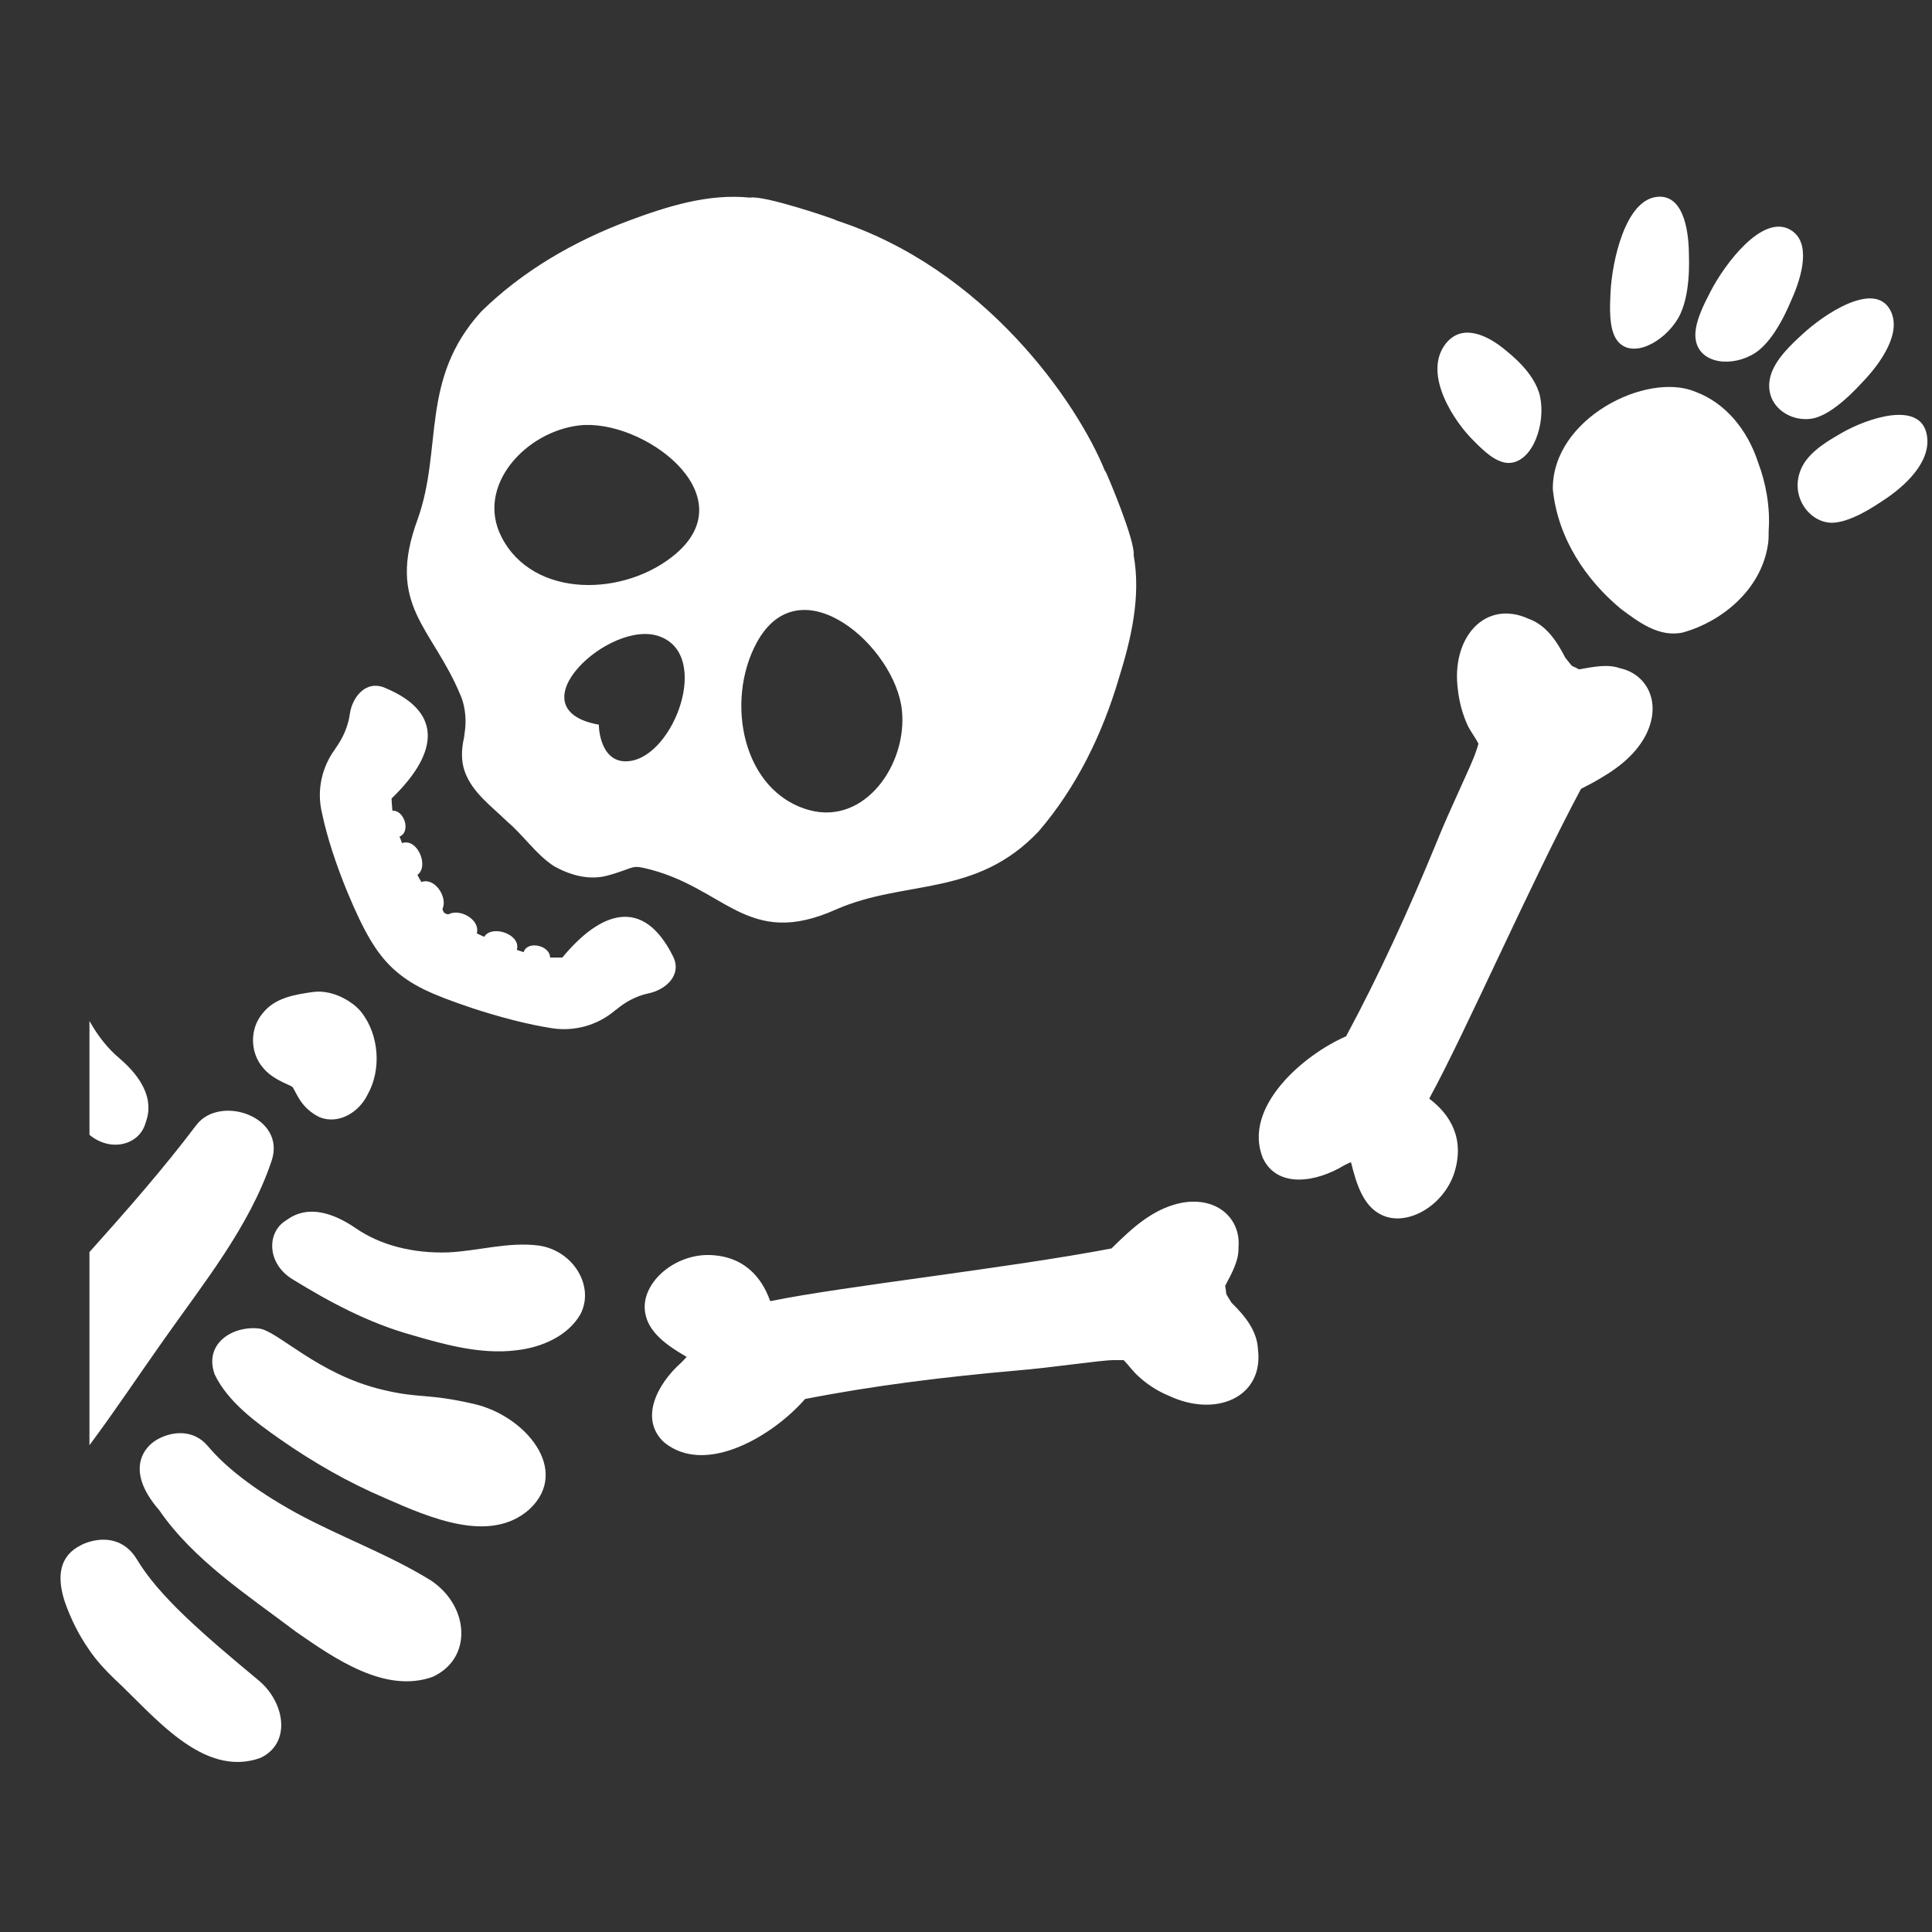 <svg xmlns="http://www.w3.org/2000/svg" xmlns:xlink="http://www.w3.org/1999/xlink" width="500" viewBox="0 0 375 375" height="500" preserveAspectRatio="xMidYMid meet"><rect x="0" y="0" width="375" height="375" fill="#333333" stroke="none"/><defs><clipPath id="eca5d113b4"><path d="M 167.656 82.652 L 169.133 82.652 L 169.133 83.875 L 167.656 83.875 Z M 167.656 82.652 " clip-rule="nonzero"></path></clipPath><clipPath id="dcb7cd7ba1"><path d="M 169.125 83.102 C 168.449 84.074 167.852 83.926 167.699 83.699 C 167.625 83.477 167.699 82.875 167.926 82.727 C 168.074 82.574 168.898 82.801 168.898 82.801 " clip-rule="nonzero"></path></clipPath></defs><path fill="#ffffff" d="M 277.434 213.262 C 277.434 213.207 277.484 213.156 277.484 213.094 C 284.324 200.637 297.16 171.254 306.871 153.117 C 307.695 152.676 308.691 152.184 309.18 151.91 C 313.039 149.758 317.121 147.117 319.434 142.707 C 322.688 136.312 319.602 130.801 314.418 129.699 C 311.938 128.82 309.18 129.477 306.48 129.922 C 304.602 128.871 305.652 129.922 303.828 127.664 C 302.121 124.355 300.078 121.324 296.719 120.113 C 288.281 116.254 281.559 123.75 282.992 134 C 283.266 136.43 283.926 138.742 284.867 140.785 C 285.473 142.055 286.352 143.098 286.965 144.367 C 286.797 144.918 286.637 145.523 286.414 146.074 C 285.586 148.609 281.504 156.824 278.75 163.715 C 273.512 176.445 267.832 188.961 261.277 201.145 C 253.012 204.727 241.105 214.922 245.125 224.793 C 247.934 230.688 255.43 229.531 260.941 226.172 C 261.387 225.949 261.824 225.727 262.215 225.566 L 262.215 225.617 C 262.215 225.672 262.215 225.672 262.266 225.727 C 263.262 229.754 264.578 234.047 268.055 235.754 C 272.906 238.234 280.129 234.207 282.277 227.656 C 284.375 220.98 281.453 216.293 277.434 213.262 Z M 237.797 249.59 C 239.07 247.164 240.5 244.684 240.387 242.094 C 240.883 236.805 236.527 232.227 229.469 233.441 C 224.562 234.379 220.816 237.469 217.617 240.5 C 217.234 240.883 216.406 241.656 215.742 242.324 C 195.516 246.184 163.652 249.656 149.703 252.52 C 149.648 252.52 149.598 252.52 149.48 252.52 C 147.828 247.781 144.191 243.594 137.246 243.594 C 130.355 243.703 124.293 249.383 125.227 254.789 C 125.832 258.645 129.531 261.18 133.113 263.277 C 133.168 263.332 133.168 263.332 133.219 263.332 C 133.219 263.332 133.273 263.332 133.273 263.387 C 132.945 263.715 132.613 264.105 132.277 264.434 C 127.426 268.738 124.117 275.457 128.863 279.922 C 137.078 286.703 150.363 278.375 156.258 271.547 C 169.816 268.898 183.488 267.242 197.152 266.035 C 204.543 265.43 213.582 263.996 216.277 263.996 C 216.883 263.996 217.488 263.996 218.102 263.996 C 219.094 264.992 219.859 266.148 220.91 267.082 C 222.562 268.629 224.547 269.945 226.805 270.887 C 236.121 275.297 245.324 271.109 244.168 261.898 C 244 258.316 241.688 255.453 239.039 252.859 C 237.523 250.418 238.234 251.688 237.797 249.59 Z M 314.473 118.07 C 318 120.719 322.02 123.805 326.707 122.754 C 333.98 120.719 341.918 114.594 343.188 105.5 C 343.297 104.672 343.297 103.844 343.297 102.965 C 343.625 98.449 342.746 93.703 341.258 89.789 C 339.16 83.344 334.867 78.215 329.133 76.062 C 319.707 72.035 301.242 81.191 301.402 94.973 C 302.398 104.727 308.023 112.664 314.473 118.07 Z M 349.863 90.449 C 347.215 95.516 350.523 100.812 354.824 101.418 C 358.738 101.969 364.746 97.613 365.469 97.176 C 369.707 94.422 374.891 89.684 374.012 84.5 C 372.855 77.609 362.434 81.191 357.527 84 C 355.484 85.211 351.52 87.309 349.863 90.449 Z M 343.633 73.086 C 342.254 78.43 347.16 82.012 351.734 81.246 C 355.922 80.527 360.934 74.738 361.547 74.133 C 365.184 70.328 369.211 64.488 366.891 60.184 C 363.805 54.449 354.043 60.957 349.805 64.922 C 347.934 66.637 344.461 69.777 343.633 73.086 Z M 340.656 68.516 C 344.621 65.98 347.375 58.973 347.715 58.211 C 349.863 53.469 351.57 46.91 347.492 44.598 C 342.086 41.457 334.758 51.266 332.059 56.5 C 330.902 58.762 328.641 62.895 329.133 65.926 C 329.906 70.719 336.297 71.324 340.656 68.516 Z M 325.719 61.785 C 328.254 57.43 327.816 50.156 327.816 49.273 C 327.762 44.145 326.543 37.805 321.754 38.195 C 315.414 38.695 312.879 50.93 312.605 56.715 C 312.496 59.195 312.16 63.883 313.93 66.141 C 316.73 69.723 322.91 66.531 325.719 61.785 Z M 293.195 89.844 C 297.605 89.398 300.031 82.18 298.93 76.996 C 297.934 72.258 292.758 68.453 292.207 67.953 C 288.793 65.09 283.664 62.551 280.465 66.906 C 276.16 72.801 282.395 82.012 286.031 85.539 C 287.629 87.141 290.441 90.117 293.195 89.844 Z M 28.219 218.062 C 28.496 217.066 30.977 212.105 23.207 205.438 C 20.895 203.508 18.965 201.027 17.363 198.164 L 17.363 220.266 C 21.551 223.734 27.012 222.195 28.219 218.062 Z M 52.695 225.391 C 55.676 216.738 42.719 212.383 38.141 218.332 C 31.695 226.875 24.582 234.973 17.363 243.027 L 17.363 280.512 C 22.379 273.789 27.012 266.785 31.863 259.949 C 39.574 248.984 48.395 238.121 52.695 225.391 Z M 104.617 241.766 C 98.609 240.992 92.875 242.812 86.98 243.09 C 80.195 243.312 73.855 241.711 69.062 238.402 C 60.629 232.617 56.441 236.305 55.559 236.859 C 51.699 239.168 51.809 245.234 56.715 248.266 C 64.051 252.781 71.598 256.809 79.922 259.121 C 86.48 261.051 93.426 262.926 100.148 262.098 C 105.215 261.547 110.238 259.289 112.656 255.102 C 115.48 249.695 111.293 242.754 104.617 241.766 Z M 41.672 266.785 C 44.258 272.129 49.559 275.988 54.52 279.461 C 60.855 283.871 67.578 287.73 74.691 290.762 C 83.457 294.621 95.195 299.75 102.805 292.914 C 110.852 285.305 101.871 274.777 92.055 272.52 C 82.738 270.367 81.637 271.523 74.309 269.762 C 61.629 266.785 53.805 258.188 50.223 257.859 C 45.086 257.305 39.52 260.836 41.672 266.785 Z M 30.809 279.246 C 28.328 280.457 23.863 285.035 30.914 293.137 C 37.531 302.781 48.109 309.672 57.375 316.668 C 65.039 322.012 74.789 328.742 83.941 325.488 C 91.766 321.961 91.16 311.762 83.609 306.746 C 75.289 301.617 66.023 298.312 57.426 293.625 C 49.051 288.992 43.648 284.637 40.285 280.617 C 37.539 277.426 33.562 277.809 30.809 279.246 Z M 17.363 320.312 C 18.742 322.352 20.449 324.172 22.219 325.879 C 29.828 332.938 39.359 345.227 50.551 341.207 C 56.723 338.281 55.238 330.184 50 325.996 C 39.254 317.066 30.816 309.785 26.574 302.676 C 24.262 298.816 20.512 298.32 17.371 299.262 C 16.766 299.43 16.215 299.645 15.719 299.918 C 11.586 301.953 10.98 305.875 12.52 310.723 C 13.668 314.082 15.266 317.336 17.363 320.312 Z M 56.555 210.836 C 56.609 210.891 56.723 210.941 56.832 211.059 C 57.656 212.383 58.484 215.086 62.012 216.844 C 65.703 218.332 69.676 215.91 71.332 212.488 C 74.086 207.637 73.59 200.914 70.176 196.504 C 68.688 194.574 64.77 192.039 60.805 192.539 C 57.273 193.035 53.363 193.641 50.988 196.672 C 48.402 199.703 48.508 204.441 51.156 207.367 C 52.582 209.074 54.625 209.953 56.555 210.836 Z M 67.465 173.246 C 70.664 180.91 73.031 184.93 76.176 187.906 C 79.812 191.266 83.672 192.973 91.504 195.625 C 97.016 197.445 102.582 198.879 107.215 199.59 C 111.57 200.246 116.031 198.984 119.395 196.113 C 119.445 196.059 119.5 196.008 119.562 196.008 C 121.383 194.461 123.527 193.305 125.902 192.805 C 129.102 192.148 132.461 189.332 130.641 185.641 C 124.797 173.895 116.531 176.93 109.141 185.863 C 108.699 185.863 108.039 185.863 106.77 185.863 C 106.77 183.488 102.359 182.5 101.641 184.812 C 101.195 184.645 100.758 184.539 100.316 184.371 C 101.195 181.336 95.461 179.41 93.977 181.836 C 93.48 181.613 93.043 181.391 92.543 181.176 C 93.266 178.527 89.344 176.324 87.141 177.426 C 86.973 177.531 86.641 177.426 86.258 177.203 L 86.207 177.148 C 85.984 176.82 85.824 176.492 85.93 176.324 C 86.863 174.066 84.383 170.258 81.797 171.195 C 81.52 170.75 81.246 170.312 81.023 169.816 C 83.336 168.16 81.023 162.598 78.043 163.645 C 77.875 163.262 77.715 162.766 77.547 162.375 C 79.805 161.492 78.48 157.191 76.168 157.359 C 76.062 156.09 76 155.43 76 154.984 C 84.375 146.941 86.805 138.504 74.676 133.488 C 70.926 131.941 68.336 135.418 67.895 138.617 C 67.562 140.992 66.57 143.25 65.137 145.234 C 65.137 145.285 65.082 145.285 65.082 145.34 C 62.434 148.922 61.445 153.441 62.496 157.797 C 63.445 162.391 65.258 167.902 67.465 173.246 Z M 90.285 141.496 C 90.234 141.879 90.117 142.707 90.062 143.203 C 89.566 145.355 89.461 147.723 90.234 149.82 C 91.719 153.898 95.469 156.539 98.445 159.465 C 101.648 162.168 103.961 165.75 107.434 168.062 C 110.637 169.883 114.324 170.926 117.961 169.938 C 122.594 168.668 122.539 167.902 124.906 168.453 C 140.785 171.98 144.805 184.383 162.336 176.5 C 175.734 170.656 189.398 174.242 201.578 161.395 C 208.965 152.797 213.98 142.484 217.18 131.629 C 219.555 124.02 221.484 115.812 220.043 107.758 C 220.375 105 214.977 92.215 214.48 91.273 C 214.531 91.328 214.531 91.441 214.531 91.551 C 209.129 78.098 191.105 52.031 162.113 42.715 C 162.219 42.766 162.336 42.766 162.387 42.766 C 161.395 42.324 148.277 37.859 145.578 38.359 C 137.414 37.531 129.484 40.066 121.926 42.875 C 111.402 46.84 101.426 52.574 93.371 60.512 C 81.465 73.637 85.984 86.973 81.078 100.754 C 74.844 117.617 83.887 121.645 89.398 134.98 C 90.07 136.473 90.562 138.953 90.285 141.496 Z M 146.848 124.793 C 155.285 109.137 173.855 125.617 175.066 137.914 C 176.117 148.332 167.902 160.133 157.152 157.262 C 144.09 153.73 140.723 136.145 146.848 124.793 Z M 122.203 147.723 C 116.582 148.441 116.195 141.328 116.246 140.664 C 99.383 137.629 118.453 119.992 127.992 123.52 C 138.082 127.105 130.863 146.672 122.203 147.723 Z M 112.449 82.57 C 124.629 81.191 144.695 95.852 131.246 107.43 C 121.43 115.863 103.516 116.301 97.344 104.227 C 92.277 94.367 101.977 83.781 112.449 82.57 Z M 112.449 82.57 " fill-opacity="1" fill-rule="nonzero"></path><g clip-path="url(#eca5d113b4)"><g clip-path="url(#dcb7cd7ba1)"><path fill="#ffffff" d="M 164.699 79.727 L 172.117 79.727 L 172.117 87 L 164.699 87 Z M 164.699 79.727 " fill-opacity="1" fill-rule="nonzero"></path></g></g></svg>